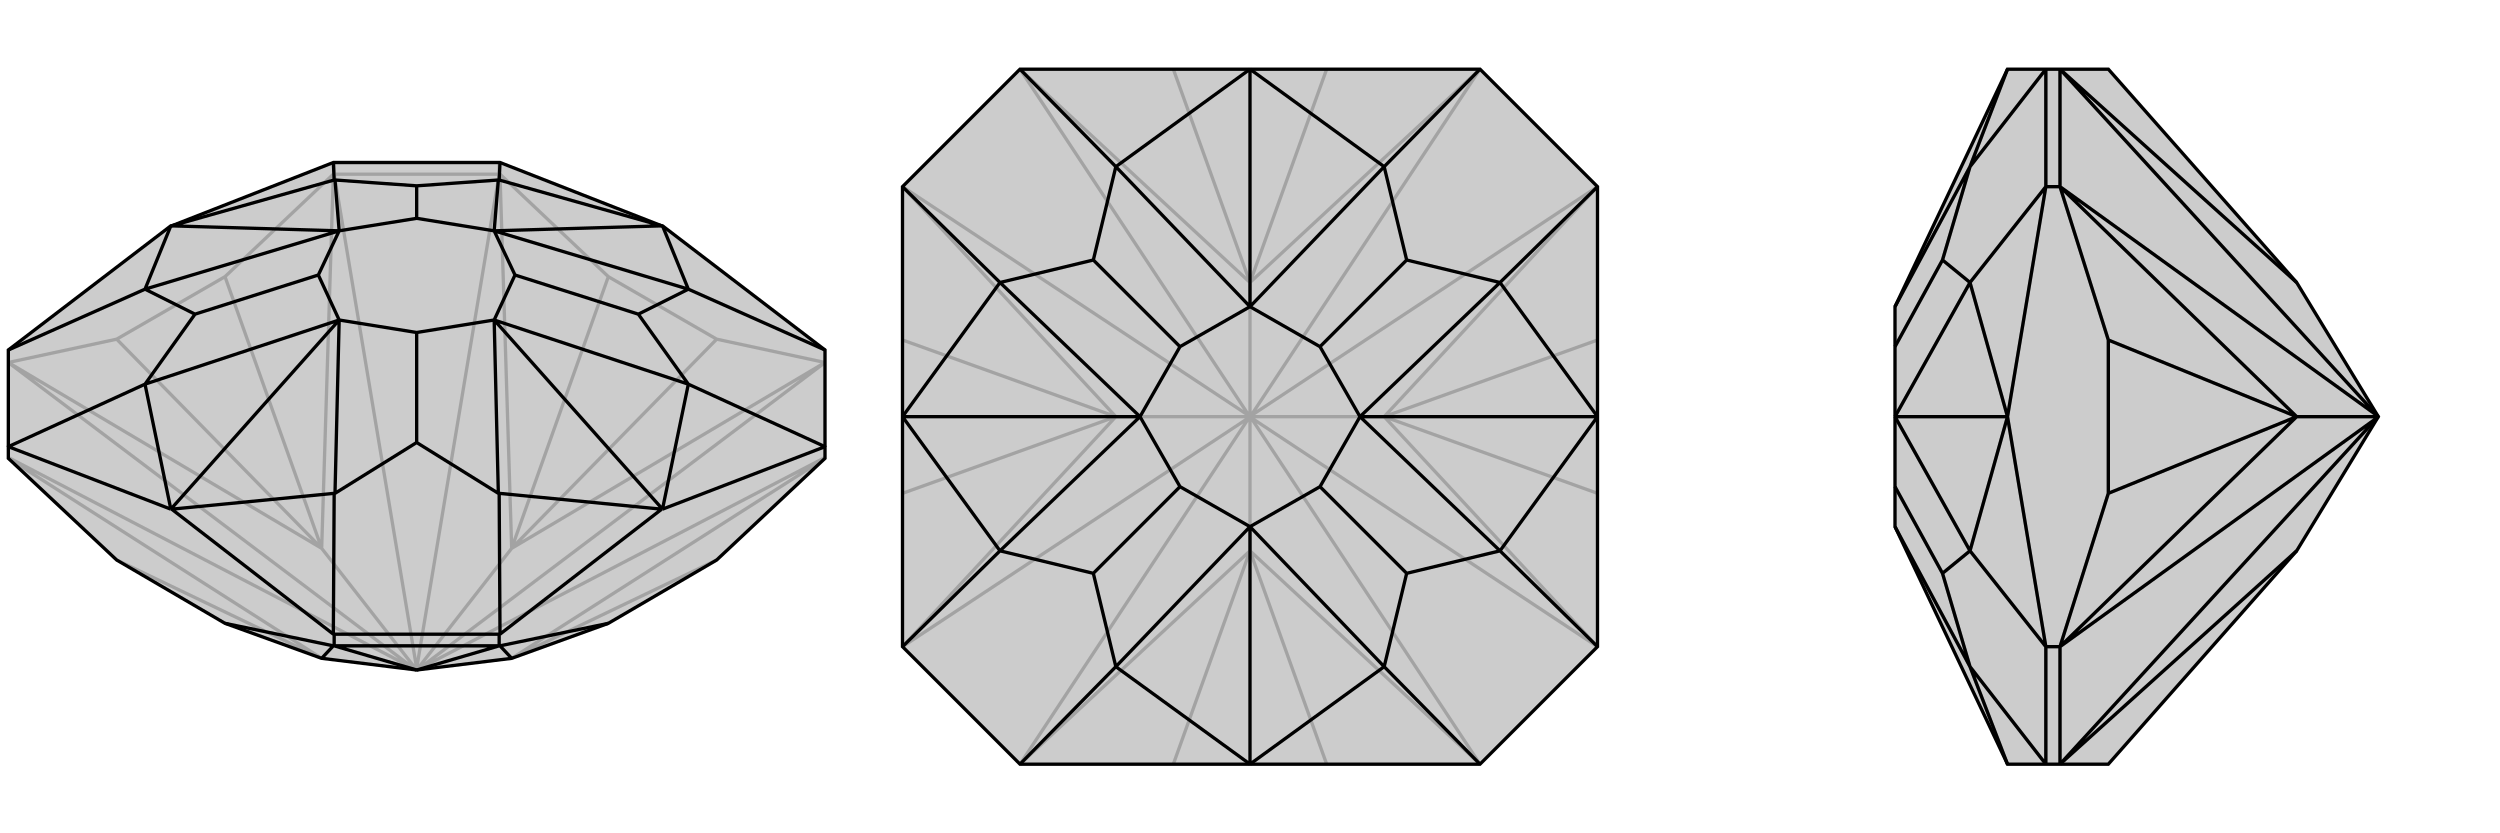 <svg xmlns="http://www.w3.org/2000/svg" viewBox="0 0 3000 1000">
    <g stroke="currentColor" stroke-width="4" fill="none" transform="translate(0 15)">
        <path fill="currentColor" stroke="none" fill-opacity=".2" d="M386,775L270,733L140,657L10,535L10,534L10,520L10,406L10,405L205,256L205,256L206,256L400,180L401,180L599,180L600,180L794,256L795,256L795,256L990,405L990,406L990,520L990,534L990,535L860,657L730,733L614,775L500,789z" />
<path stroke-opacity=".2" d="M500,789L502,788M500,789L614,643M500,789L500,787M500,789L386,643M500,789L498,788M502,788L990,534M502,788L990,420M500,787L599,194M500,787L401,194M498,788L10,420M498,788L10,534M990,420L990,420M599,194L600,194M401,194L400,194M10,420L10,420M599,194L401,194M599,194L599,180M401,194L401,180M990,535L614,775M990,420L614,643M990,420L860,392M600,194L614,643M600,194L730,317M400,194L386,643M400,194L270,317M10,420L386,643M10,420L140,392M10,535L386,775M386,775L140,657M614,775L860,657M860,392L730,317M614,643L860,392M614,643L730,317M270,317L140,392M386,643L270,317M386,643L140,392" />
<path d="M386,775L270,733L140,657L10,535L10,534L10,520L10,406L10,405L205,256L205,256L206,256L400,180L401,180L599,180L600,180L794,256L795,256L795,256L990,405L990,406L990,520L990,534L990,535L860,657L730,733L614,775L500,789z" />
<path d="M500,789L500,789M500,789L401,760M500,789L599,760M401,760L400,760M599,760L600,760M401,760L599,760M401,760L401,746M599,760L599,746M400,760L386,775M400,760L270,733M600,760L614,775M600,760L730,733M990,520L990,521M401,746L400,746M599,746L600,746M401,746L599,746M10,520L10,521M990,405L826,332M990,521L795,596M990,521L826,446M600,746L794,596M600,746L599,577M400,746L206,596M400,746L401,577M10,521L205,596M10,521L174,446M10,405L174,332M400,180L401,201M600,180L599,201M794,596L795,596M599,577L598,577M794,596L599,577M205,596L205,596M174,446L174,446M205,596L174,446M401,201L402,201M206,256L401,201M826,332L826,332M795,256L826,332M599,201L598,201M794,256L599,201M795,256L593,262M795,596L795,596M826,446L826,446M795,596L826,446M795,596L593,369M206,596L205,596M401,577L402,577M206,596L401,577M205,596L407,369M174,332L174,332M205,256L174,332M205,256L407,262M826,332L766,362M826,332L593,262M826,446L766,362M826,446L593,369M766,362L618,315M598,577L500,516M598,577L593,369M402,577L500,516M402,577L407,369M500,516L500,384M174,446L234,362M174,446L407,369M174,332L234,362M174,332L407,262M234,362L382,315M402,201L500,208M402,201L407,262M598,201L500,208M598,201L593,262M500,208L500,247M593,262L618,315M593,369L618,315M593,369L500,384M407,369L500,384M407,369L382,315M407,262L382,315M407,262L500,247M593,262L500,247" />
    </g>
    <g stroke="currentColor" stroke-width="4" fill="none" transform="translate(1000 0)">
        <path fill="currentColor" stroke="none" fill-opacity=".2" d="M776,83L776,83L500,83L500,83L500,83L224,83L224,83L83,224L83,224L83,500L83,500L83,500L83,776L83,776L224,917L224,917L500,917L500,917L500,917L776,917L776,917L917,776L917,776L917,500L917,500L917,500L917,224L917,224z" />
<path stroke-opacity=".2" d="M500,500L501,501M500,500L661,500M500,500L501,499M500,500L500,339M500,500L499,499M500,500L339,500M500,500L500,661M500,500L499,501M501,501L776,917M501,501L917,776M501,499L917,224M501,499L776,83M499,499L224,83M499,499L83,224M499,501L83,776M499,501L224,917M776,917L500,661M917,776L661,500M917,224L661,500M776,83L500,339M224,83L500,339M83,224L339,500M83,776L339,500M224,917L500,661M500,661L592,917M500,661L408,917M661,500L917,592M661,500L917,408M500,339L592,83M500,339L408,83M339,500L83,408M339,500L83,592" />
<path d="M776,83L776,83L500,83L500,83L500,83L224,83L224,83L83,224L83,224L83,500L83,500L83,500L83,776L83,776L224,917L224,917L500,917L500,917L500,917L776,917L776,917L917,776L917,776L917,500L917,500L917,500L917,224L917,224z" />
<path d="M776,83L661,200M917,224L800,339M917,776L800,661M776,917L661,800M224,917L339,800M83,776L200,661M83,224L200,339M224,83L339,200M800,661L800,661M917,500L800,661M339,800L339,800M500,917L339,800M200,339L200,339M83,500L200,339M661,200L661,200M500,83L661,200M339,200L339,200M500,83L339,200M500,83L500,368M800,339L800,339M917,500L800,339M917,500L632,500M661,800L661,800M500,917L661,800M500,917L500,632M200,661L200,661M83,500L200,661M83,500L368,500M661,200L688,312M661,200L500,368M800,339L688,312M800,339L632,500M688,312L584,416M800,661L688,688M800,661L632,500M661,800L688,688M661,800L500,632M688,688L584,584M339,800L312,688M339,800L500,632M200,661L312,688M200,661L368,500M312,688L416,584M200,339L312,312M200,339L368,500M339,200L312,312M339,200L500,368M312,312L416,416M500,368L584,416M632,500L584,416M632,500L584,584M500,632L584,584M500,632L416,584M368,500L416,584M368,500L416,416M500,368L416,416" />
    </g>
    <g stroke="currentColor" stroke-width="4" fill="none" transform="translate(2000 0)">
        <path fill="currentColor" stroke="none" fill-opacity=".2" d="M756,661L530,917L472,917L472,917L455,917L455,917L409,917L409,917L274,632L274,584L274,500L274,416L274,368L409,83L409,83L455,83L455,83L472,83L472,83L530,83L756,339L854,500z" />
<path stroke-opacity=".2" d="M854,500L853,499M854,500L756,500M854,500L853,501M853,499L472,83M853,499L472,224M853,501L472,776M853,501L472,917M472,224L472,224M472,776L472,776M472,83L472,224M472,224L455,224M472,776L472,917M472,776L455,776M472,83L756,339M472,224L756,500M472,224L530,408M472,776L756,500M472,776L530,592M472,917L756,661M530,408L530,592M756,500L530,408M756,500L530,592M455,776L455,776M455,917L455,776M455,224L455,224M455,83L455,224M455,917L364,800M455,776L409,500M455,776L364,661M455,224L409,500M455,224L364,339M455,83L364,200M364,800L364,800M409,917L364,800M409,500L409,500M364,339L364,339M409,500L364,339M364,200L364,200M409,83L364,200M409,500L409,500M364,661L364,661M409,500L364,661M409,500L274,500M364,800L331,688M364,800L274,632M364,661L331,688M364,661L274,500M331,688L274,584M364,339L331,312M364,339L274,500M364,200L331,312M364,200L274,368M331,312L274,416" />
<path d="M756,661L530,917L472,917L472,917L455,917L455,917L409,917L409,917L274,632L274,584L274,500L274,416L274,368L409,83L409,83L455,83L455,83L472,83L472,83L530,83L756,339L854,500z" />
<path d="M854,500L853,501M854,500L756,500M854,500L853,499M853,501L472,917M853,501L472,776M853,499L472,224M853,499L472,83M472,776L472,776M472,224L472,224M472,917L472,776M472,776L455,776M472,224L472,83M472,224L455,224M472,917L756,661M472,776L756,500M472,776L530,592M472,224L756,500M472,224L530,408M472,83L756,339M530,592L530,408M756,500L530,592M756,500L530,408M455,224L455,224M455,224L455,83M455,776L455,776M455,917L455,776M455,83L364,200M455,224L409,500M455,224L364,339M455,776L409,500M455,776L364,661M455,917L364,800M409,500L409,500M364,661L364,661M409,500L364,661M364,200L364,200M409,83L364,200M409,500L409,500M364,339L364,339M409,500L364,339M409,500L274,500M364,800L364,800M409,917L364,800M364,200L331,312M364,200L274,368M364,339L331,312M364,339L274,500M331,312L274,416M364,661L331,688M364,661L274,500M364,800L331,688M364,800L274,632M331,688L274,584" />
    </g>
</svg>